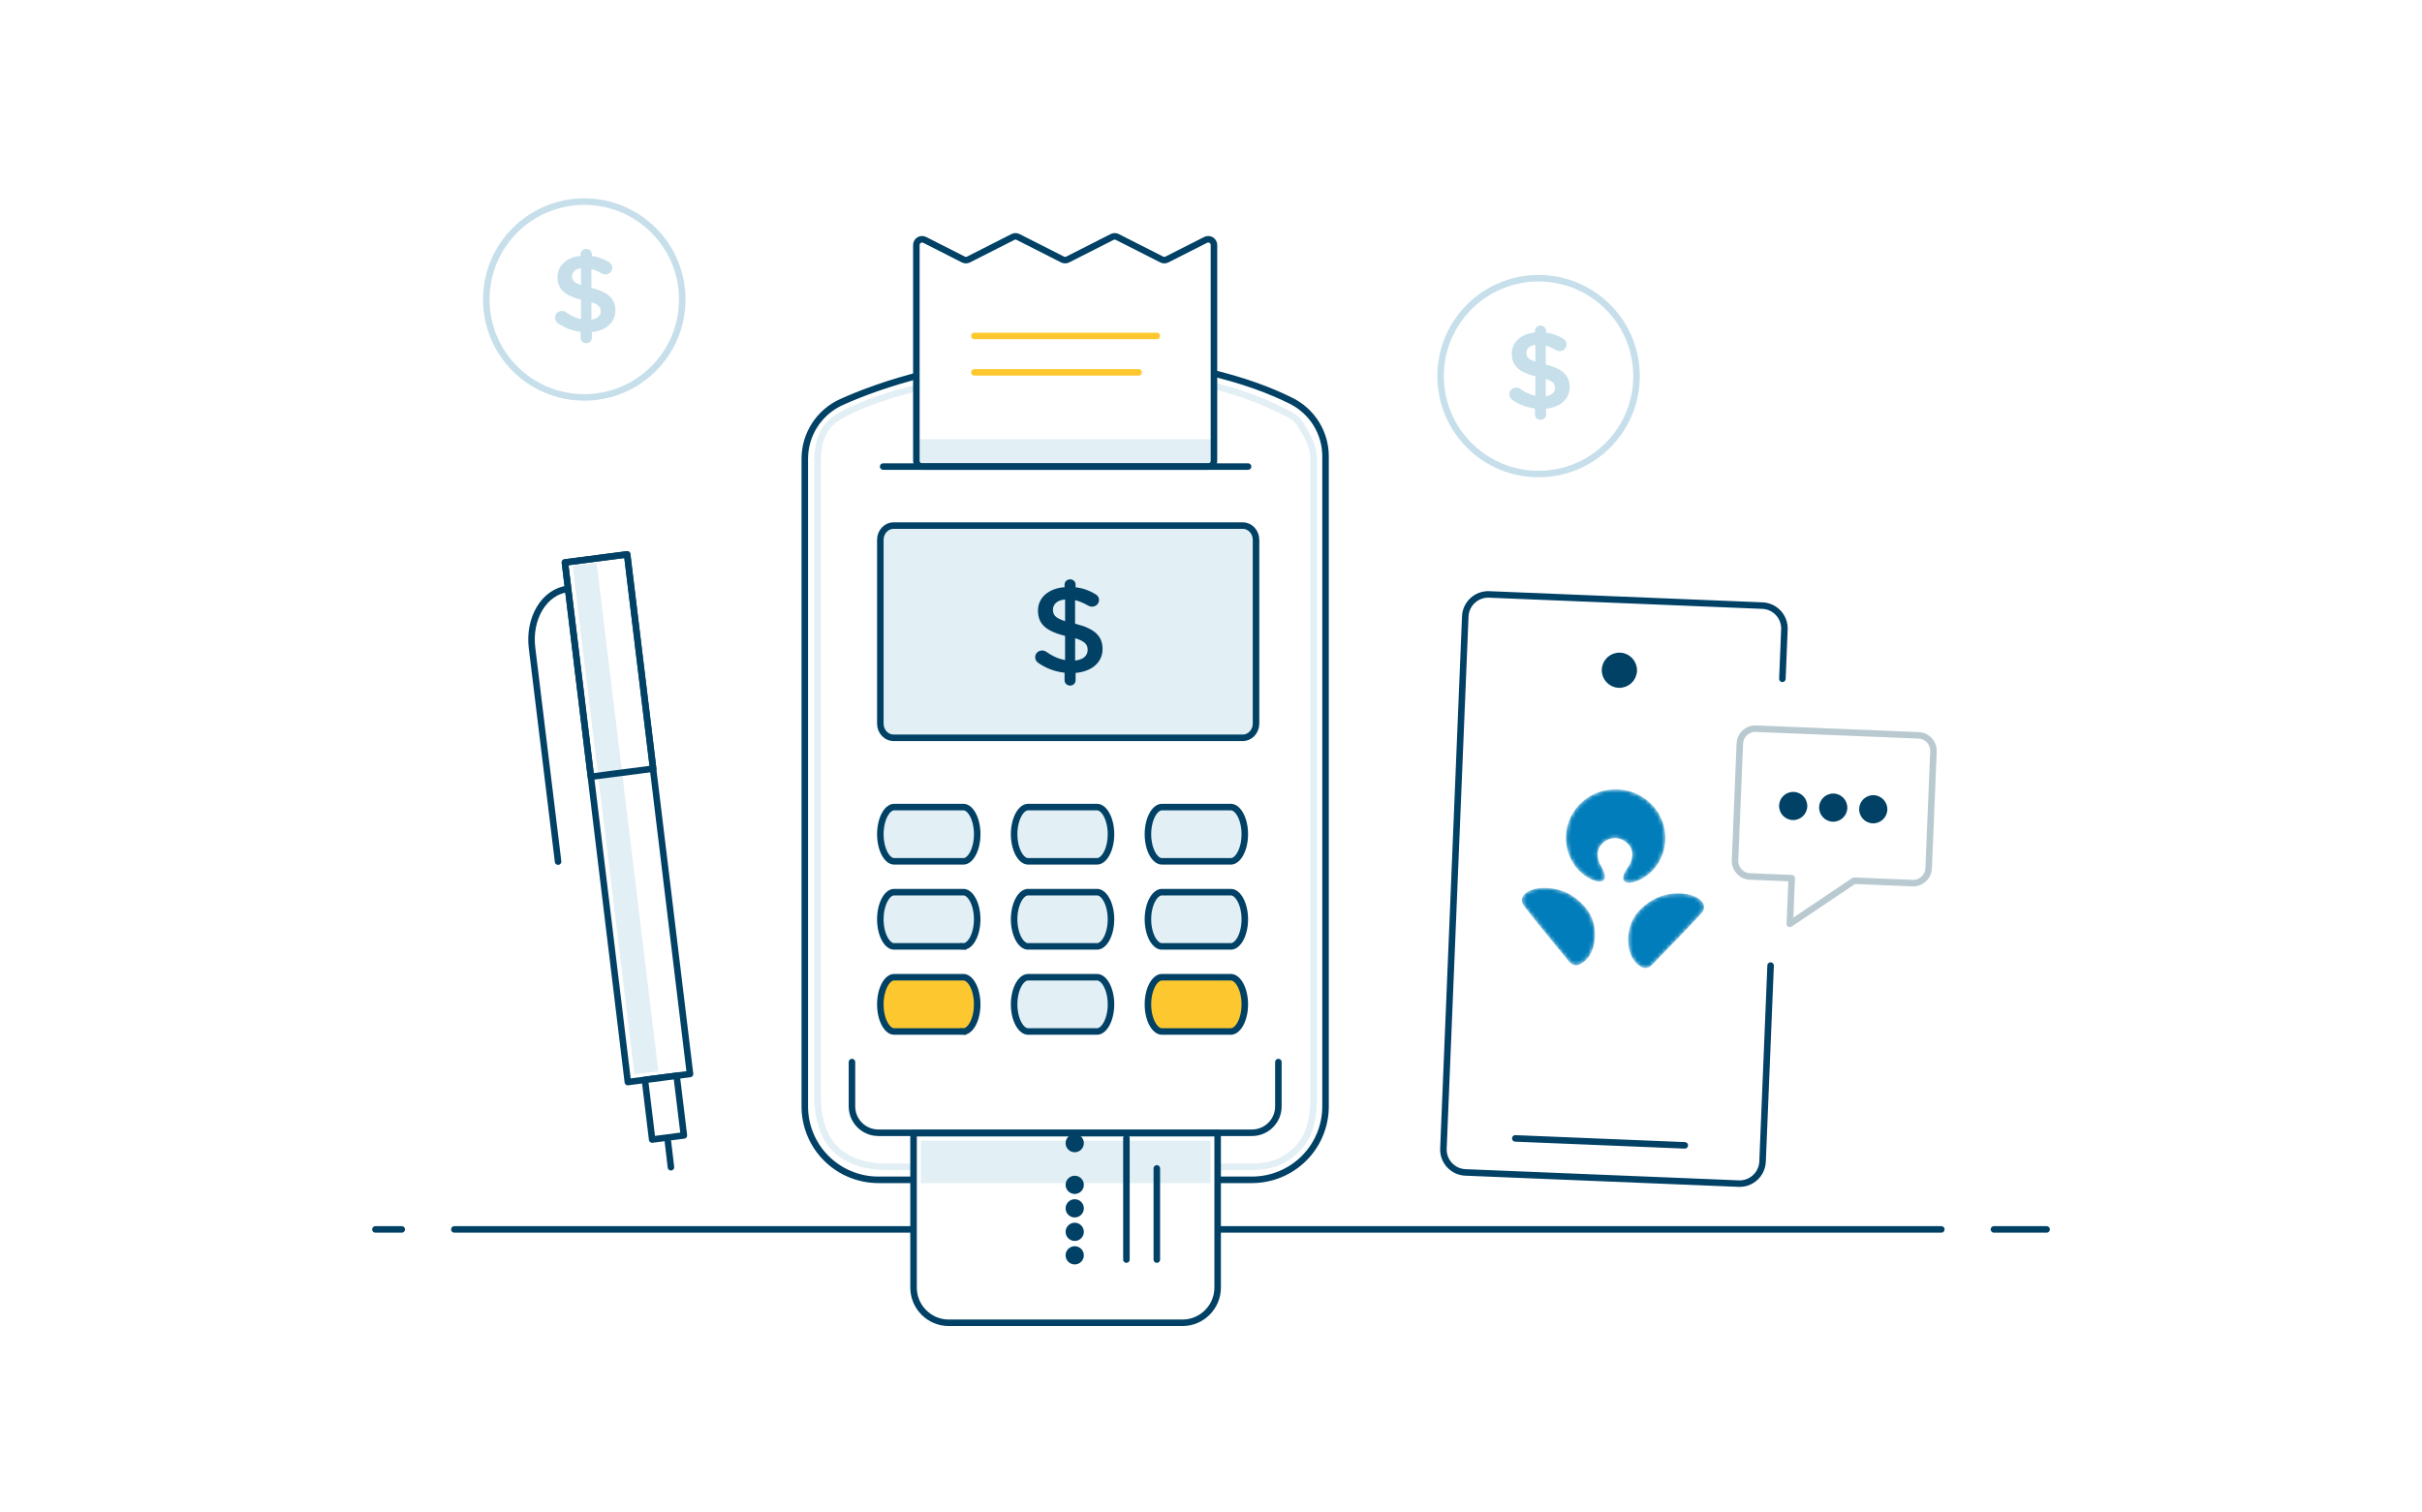 <svg width="594" height="371" viewBox="0 0 594 371" fill="none" xmlns="http://www.w3.org/2000/svg">
<rect width="594" height="371" fill="white"/>
<path d="M111.431 301.573L476.109 301.573" stroke="#004165" stroke-width="1.6" stroke-linecap="round" stroke-linejoin="round"/>
<path d="M489.022 301.573L501.931 301.573" stroke="#004165" stroke-width="1.6" stroke-linecap="round" stroke-linejoin="round"/>
<path d="M92.07 301.573L98.525 301.573" stroke="#004165" stroke-width="1.6" stroke-linecap="round" stroke-linejoin="round"/>
<path d="M198.695 110.484C198.692 108.126 199.38 105.817 200.674 103.834C201.969 101.852 203.817 100.28 205.995 99.307C215.726 94.958 234.843 88.364 261.343 88.364C290.51 88.364 308.221 94.542 317.03 98.88C319.116 99.896 320.873 101.467 322.103 103.415C323.332 105.362 323.986 107.61 323.99 109.905V273.041C323.989 277.035 322.379 280.866 319.515 283.691C316.65 286.515 312.766 288.103 308.716 288.104H213.974C209.923 288.104 206.037 286.517 203.172 283.693C200.307 280.868 198.696 277.036 198.695 273.041V110.484Z" fill="white"/>
<path d="M314.282 100.699L314.286 100.701C314.624 100.871 314.93 101.02 315.209 101.156C316.056 101.57 316.659 101.864 317.202 102.244C317.876 102.714 318.457 103.323 319.185 104.516C320.733 107.055 322.21 109.784 322.202 112.497V112.499V268.93C322.197 273.817 321.446 278.487 318.253 281.735C315.004 285.039 311.491 286.22 306.82 286.222H217.475C212.744 286.216 207.983 285.004 204.77 281.735C201.562 278.47 200.518 273.773 200.511 268.936V113.051C200.511 113.05 200.511 113.05 200.511 113.05C200.512 110.089 200.964 107.613 202.477 105.22C203.951 102.889 206.675 101.585 209.45 100.298C218.205 96.266 236.591 90.975 262.402 90.975C289.645 90.975 304.878 95.926 314.282 100.699Z" stroke="#E2EFF4" stroke-width="1.6"/>
<path d="M316.562 98.277L316.566 98.279C319.131 99.535 321.29 101.484 322.797 103.903C324.303 106.322 325.098 109.114 325.089 111.961V111.963V271.443C325.084 276.208 323.182 280.777 319.799 284.147C316.416 287.516 311.829 289.41 307.045 289.413H215.407C210.626 289.407 206.043 287.511 202.664 284.143C199.284 280.775 197.383 276.21 197.377 271.449V112.52C197.377 112.52 197.377 112.52 197.377 112.519C197.378 109.593 198.223 106.728 199.812 104.267C201.402 101.805 203.668 99.851 206.341 98.637C215.415 94.544 234.649 87.657 261.233 87.657C289.324 87.657 306.848 93.449 316.562 98.277Z" stroke="#004165" stroke-width="1.6"/>
<path d="M309.472 260.573V271.454C309.471 272.09 309.217 272.7 308.765 273.149C308.314 273.599 307.703 273.852 307.065 273.853H215.406C214.767 273.853 214.155 273.601 213.703 273.151C213.252 272.701 212.998 272.091 212.998 271.454V260.573H309.472Z" fill="white"/>
<path d="M208.947 260.528V271.41C208.947 273.118 209.626 274.756 210.836 275.966C212.046 277.177 213.687 277.86 215.401 277.866H307.045C308.764 277.866 310.412 277.186 311.627 275.975C312.842 274.764 313.525 273.122 313.525 271.41V260.528" stroke="#004165" stroke-width="1.6" stroke-linecap="round"/>
<path d="M224.741 114.769V58.528L236.897 64.625L249.058 58.528L261.223 64.625L273.384 58.528L285.555 64.625L297.726 58.528V114.769H224.741Z" fill="white"/>
<rect x="225.543" y="107.741" width="71.597" height="5.962" fill="#E2EFF4"/>
<path d="M224.741 60.099V113.042C224.741 113.819 225.371 114.449 226.148 114.449H296.318C297.095 114.449 297.725 113.819 297.725 113.042V60.098C297.725 59.048 296.618 58.368 295.682 58.843L286.191 63.656C285.791 63.859 285.318 63.859 284.918 63.656L274.021 58.129C273.62 57.926 273.147 57.926 272.747 58.129L261.86 63.656C261.46 63.859 260.987 63.859 260.586 63.656L249.694 58.129C249.294 57.926 248.821 57.926 248.421 58.13L237.534 63.655C237.133 63.859 236.66 63.859 236.26 63.655L226.785 58.844C225.849 58.369 224.741 59.049 224.741 60.099Z" stroke="#004165" stroke-width="1.6" stroke-linecap="round" stroke-linejoin="round"/>
<path d="M304.053 139.61H218.41V181.975H304.053V139.61Z" fill="white"/>
<path d="M304.792 180.986H219.15C218.304 180.985 217.483 180.629 216.87 179.979C216.256 179.328 215.903 178.435 215.902 177.495V132.416C215.903 131.476 216.256 130.583 216.87 129.932C217.483 129.282 218.304 128.926 219.149 128.925H304.792C305.638 128.925 306.46 129.281 307.074 129.931C307.689 130.582 308.043 131.475 308.044 132.417V177.495C308.043 178.436 307.689 179.329 307.074 179.981C306.46 180.631 305.638 180.986 304.792 180.986Z" fill="#E2EFF4" stroke="#004165" stroke-width="1.6"/>
<path fill-rule="evenodd" clip-rule="evenodd" d="M261.088 143.402C261.088 142.68 261.709 142.108 262.455 142.108C263.2 142.108 263.79 142.68 263.79 143.402V144.064C265.623 144.275 267.176 144.847 268.604 145.72C269.101 145.99 269.536 146.442 269.536 147.164C269.536 148.097 268.759 148.819 267.797 148.819C267.486 148.819 267.176 148.729 266.865 148.549C265.778 147.917 264.722 147.465 263.666 147.224V153.003C268.387 154.146 270.405 155.982 270.405 159.203C270.405 162.513 267.735 164.71 263.79 165.071V166.877C263.79 167.599 263.2 168.171 262.455 168.171C261.709 168.171 261.088 167.599 261.088 166.877V165.011C258.759 164.77 256.616 163.958 254.721 162.664C254.193 162.333 253.883 161.851 253.883 161.219C253.883 160.286 254.628 159.564 255.591 159.564C255.964 159.564 256.336 159.684 256.616 159.895C258.076 160.918 259.504 161.61 261.212 161.911V155.982C256.678 154.839 254.566 153.183 254.566 149.783C254.566 146.562 257.206 144.335 261.088 144.034V143.402ZM266.75 159.413C266.75 158.089 266.067 157.276 263.675 156.554V162.032C265.663 161.821 266.75 160.858 266.75 159.413ZM261.219 152.369C258.828 151.617 258.237 150.834 258.237 149.57C258.237 148.246 259.231 147.223 261.219 147.042V152.369Z" fill="#004165"/>
<path d="M216.594 114.448H306.09" stroke="#004165" stroke-width="1.6" stroke-linecap="round" stroke-linejoin="round"/>
<path d="M236.202 211.28L236.177 211.278H236.152H219.416H219.391L219.366 211.28C219.009 211.302 218.626 211.2 218.231 210.928C217.829 210.653 217.428 210.209 217.069 209.591C216.712 208.974 216.418 208.216 216.215 207.357C216.011 206.5 215.905 205.572 215.905 204.63C215.905 203.688 216.011 202.759 216.215 201.902C216.418 201.043 216.712 200.286 217.069 199.669C217.428 199.05 217.829 198.606 218.231 198.331C218.626 198.06 219.008 197.957 219.366 197.98L219.391 197.981H219.416H236.152H236.177L236.202 197.98C236.559 197.957 236.942 198.06 237.337 198.331C237.738 198.606 238.14 199.05 238.498 199.669C238.855 200.286 239.149 201.043 239.353 201.902C239.556 202.759 239.662 203.688 239.662 204.63C239.662 205.572 239.556 206.5 239.353 207.357C239.149 208.216 238.855 208.974 238.498 209.591C238.14 210.209 237.738 210.653 237.337 210.928C236.942 211.2 236.559 211.302 236.202 211.28Z" fill="#E2EFF4" stroke="#004165" stroke-width="1.6"/>
<path d="M268.963 211.28L268.938 211.278H268.913H252.008C251.308 211.224 250.484 210.676 249.8 209.423C249.119 208.175 248.716 206.456 248.716 204.63C248.716 202.803 249.119 201.085 249.8 199.836C250.484 198.584 251.308 198.035 252.008 197.981H268.913H268.938L268.963 197.98C269.329 197.957 269.72 198.061 270.121 198.333C270.528 198.61 270.934 199.054 271.296 199.672C271.657 200.289 271.955 201.046 272.16 201.904C272.366 202.761 272.473 203.688 272.473 204.63C272.473 205.571 272.366 206.499 272.16 207.355C271.955 208.213 271.657 208.97 271.296 209.587C270.934 210.206 270.528 210.65 270.121 210.926C269.72 211.198 269.329 211.302 268.963 211.28Z" fill="#E2EFF4" stroke="#004165" stroke-width="1.6"/>
<path d="M285.093 211.278H285.068L285.044 211.28C284.678 211.302 284.287 211.198 283.886 210.926C283.479 210.65 283.072 210.206 282.71 209.587C282.349 208.97 282.052 208.213 281.846 207.355C281.64 206.499 281.533 205.571 281.533 204.63C281.533 203.688 281.64 202.76 281.846 201.904C282.052 201.046 282.349 200.289 282.71 199.672C283.072 199.054 283.479 198.61 283.886 198.333C284.287 198.061 284.677 197.957 285.044 197.98L285.068 197.981H285.093H301.998C302.699 198.035 303.523 198.584 304.206 199.836C304.888 201.085 305.29 202.803 305.29 204.63C305.29 206.456 304.888 208.175 304.206 209.423C303.523 210.676 302.699 211.224 301.998 211.278H285.093Z" fill="#E2EFF4" stroke="#004165" stroke-width="1.6"/>
<path d="M219.412 232.147H219.387L219.362 232.148C219.005 232.171 218.622 232.068 218.227 231.797C217.826 231.522 217.424 231.078 217.066 230.459C216.709 229.842 216.415 229.085 216.211 228.226C216.008 227.369 215.902 226.44 215.902 225.498C215.902 224.556 216.008 223.628 216.211 222.771C216.415 221.912 216.709 221.154 217.066 220.537C217.424 219.919 217.826 219.475 218.227 219.199C218.622 218.928 219.005 218.826 219.362 218.848L219.387 218.85H219.412H236.148H236.173L236.198 218.848C236.555 218.826 236.938 218.928 237.333 219.199C237.735 219.475 238.136 219.919 238.494 220.537C238.851 221.154 239.146 221.912 239.349 222.771C239.553 223.628 239.659 224.556 239.659 225.498C239.659 226.44 239.553 227.369 239.349 228.226C239.146 229.085 238.851 229.842 238.494 230.459C238.136 231.078 237.735 231.522 237.333 231.797C236.938 232.068 236.555 232.171 236.198 232.148L236.148 232.947V232.147H219.412Z" fill="#E2EFF4" stroke="#004165" stroke-width="1.6"/>
<path d="M268.963 232.148L268.938 232.147H268.913H252.008C251.308 232.093 250.484 231.544 249.8 230.292C249.119 229.043 248.716 227.325 248.716 225.498C248.716 223.672 249.119 221.953 249.8 220.705C250.484 219.452 251.308 218.904 252.008 218.85H268.913H268.938L268.963 218.848C269.329 218.826 269.72 218.93 270.121 219.202C270.528 219.478 270.934 219.922 271.296 220.541C271.657 221.157 271.955 221.915 272.16 222.773C272.366 223.629 272.473 224.557 272.473 225.498C272.473 226.44 272.366 227.367 272.16 228.224C271.955 229.082 271.657 229.839 271.296 230.456C270.934 231.074 270.528 231.518 270.121 231.795C269.72 232.067 269.329 232.171 268.963 232.148Z" fill="#E2EFF4" stroke="#004165" stroke-width="1.6"/>
<path d="M285.093 232.147H285.068L285.044 232.148C284.677 232.171 284.287 232.067 283.886 231.795C283.479 231.518 283.072 231.074 282.71 230.456C282.349 229.839 282.052 229.082 281.846 228.224C281.64 227.367 281.533 226.44 281.533 225.498C281.533 224.557 281.64 223.629 281.846 222.773C282.052 221.915 282.349 221.157 282.71 220.541C283.072 219.922 283.479 219.478 283.886 219.202C284.287 218.93 284.678 218.826 285.044 218.848L285.068 218.85H285.093H301.998C302.699 218.904 303.523 219.452 304.206 220.705C304.888 221.953 305.29 223.672 305.29 225.498C305.29 227.325 304.888 229.043 304.206 230.292C303.523 231.544 302.699 232.093 301.998 232.147H285.093Z" fill="#E2EFF4" stroke="#004165" stroke-width="1.6"/>
<path d="M219.412 253.015H219.387L219.362 253.016C219.005 253.039 218.622 252.936 218.227 252.665C217.826 252.39 217.424 251.946 217.066 251.327C216.709 250.71 216.415 249.953 216.211 249.094C216.008 248.237 215.902 247.308 215.902 246.366C215.902 245.424 216.008 244.496 216.211 243.639C216.415 242.78 216.709 242.022 217.066 241.405C217.424 240.786 217.826 240.343 218.227 240.068C218.622 239.796 219.005 239.694 219.362 239.716L219.387 239.718H219.412H236.148H236.173L236.198 239.716C236.555 239.694 236.938 239.796 237.333 240.068C237.735 240.343 238.136 240.787 238.494 241.405C238.851 242.022 239.146 242.78 239.349 243.639C239.553 244.496 239.659 245.424 239.659 246.366C239.659 247.308 239.553 248.237 239.349 249.094C239.146 249.953 238.852 250.71 238.494 251.327C238.136 251.946 237.735 252.39 237.333 252.665C236.938 252.936 236.555 253.039 236.198 253.016L236.148 253.815V253.015H219.412Z" fill="#FDC82F" stroke="#004165" stroke-width="1.6"/>
<path d="M268.963 253.016L268.938 253.015H268.913H252.008C251.308 252.961 250.484 252.412 249.8 251.16C249.119 249.911 248.716 248.193 248.716 246.366C248.716 244.54 249.119 242.821 249.8 241.573C250.484 240.32 251.308 239.772 252.008 239.718H268.913H268.938L268.963 239.716C269.329 239.694 269.72 239.798 270.121 240.07C270.528 240.346 270.934 240.79 271.296 241.409C271.657 242.025 271.955 242.783 272.16 243.641C272.366 244.497 272.473 245.425 272.473 246.366C272.473 247.308 272.366 248.235 272.16 249.092C271.955 249.95 271.657 250.707 271.296 251.324C270.934 251.942 270.528 252.386 270.121 252.663C269.72 252.935 269.329 253.039 268.963 253.016Z" fill="#E2EFF4" stroke="#004165" stroke-width="1.6"/>
<path d="M301.998 239.718C302.699 239.772 303.523 240.32 304.206 241.573C304.888 242.821 305.29 244.54 305.29 246.366C305.29 248.193 304.888 249.911 304.206 251.16C303.523 252.412 302.699 252.961 301.998 253.015H285.093H285.068L285.044 253.016C284.678 253.039 284.287 252.935 283.886 252.663C283.479 252.386 283.072 251.942 282.71 251.324C282.349 250.707 282.052 249.95 281.846 249.092C281.64 248.235 281.533 247.308 281.533 246.366C281.533 245.425 281.64 244.497 281.846 243.641C282.052 242.783 282.349 242.025 282.71 241.409C283.072 240.79 283.478 240.346 283.886 240.07C284.287 239.798 284.678 239.694 285.044 239.716L285.068 239.718H285.093H301.998Z" fill="#FDC82F" stroke="#004165" stroke-width="1.6"/>
<path d="M224.051 277.968L224.051 315.826C224.051 320.605 227.918 324.479 232.689 324.479L289.992 324.479C294.763 324.479 298.631 320.605 298.631 315.826L298.631 277.968L289.992 277.968L232.689 277.968L224.051 277.968Z" fill="white" stroke="#004165" stroke-width="1.6" stroke-linecap="round" stroke-linejoin="round"/>
<rect x="225.832" y="279.79" width="71.049" height="10.441" fill="#E2EFF4"/>
<path d="M283.714 308.972L283.714 286.613" stroke="#004165" stroke-width="1.6" stroke-linecap="round" stroke-linejoin="round"/>
<path d="M276.256 308.972L276.256 279.16" stroke="#004165" stroke-width="1.6" stroke-linecap="round" stroke-linejoin="round"/>
<path d="M263.579 306.494C264.373 306.494 265.016 307.137 265.016 307.93C265.016 308.722 264.373 309.366 263.579 309.366C262.784 309.366 262.141 308.722 262.141 307.93C262.141 307.137 262.784 306.494 263.579 306.494Z" fill="#004165" stroke="#004165" stroke-width="1.6"/>
<path d="M263.579 300.732C264.373 300.732 265.016 301.375 265.016 302.168C265.016 302.96 264.373 303.604 263.579 303.604C262.785 303.604 262.142 302.96 262.142 302.168C262.142 301.375 262.785 300.732 263.579 300.732Z" fill="#004165" stroke="#004165" stroke-width="1.6"/>
<path d="M263.579 294.969C264.373 294.969 265.016 295.613 265.016 296.405C265.016 297.198 264.373 297.841 263.579 297.841C262.785 297.841 262.142 297.198 262.142 296.405C262.142 295.613 262.785 294.969 263.579 294.969Z" fill="#004165" stroke="#004165" stroke-width="1.6"/>
<path d="M263.579 289.207C264.373 289.207 265.016 289.85 265.016 290.643C265.016 291.435 264.373 292.078 263.579 292.078C262.785 292.078 262.142 291.435 262.142 290.643C262.142 289.85 262.785 289.207 263.579 289.207Z" fill="#004165" stroke="#004165" stroke-width="1.6"/>
<path d="M263.579 278.975C264.373 278.975 265.016 279.618 265.016 280.411C265.016 281.203 264.373 281.847 263.579 281.847C262.785 281.847 262.142 281.203 262.142 280.411C262.142 279.618 262.785 278.975 263.579 278.975Z" fill="#004165" stroke="#004165" stroke-width="1.6"/>
<path d="M238.968 91.345H279.241" stroke="#FDC82F" stroke-width="1.6" stroke-linecap="round" stroke-linejoin="round"/>
<path d="M238.968 82.402H283.716" stroke="#FDC82F" stroke-width="1.6" stroke-linecap="round" stroke-linejoin="round"/>
<path d="M163.818 280.099L164.549 286.321" stroke="#004165" stroke-width="1.6" stroke-linecap="round" stroke-linejoin="round"/>
<path d="M139.178 144.464C136.446 144.811 133.995 146.525 132.363 149.23C130.732 151.935 130.054 155.409 130.478 158.887L136.871 211.352" stroke="#004165" stroke-width="1.6" stroke-linecap="round" stroke-linejoin="round"/>
<path d="M169.227 263.447L153.798 135.989L138.549 137.973L153.979 265.431L169.227 263.447Z" fill="white" stroke="#004165" stroke-width="1.6" stroke-linecap="round" stroke-linejoin="round"/>
<path d="M167.723 278.518L165.947 263.885L158.167 264.894L159.942 279.527L167.723 278.518Z" fill="white" stroke="#004165" stroke-width="1.6" stroke-linecap="round" stroke-linejoin="round"/>
<rect width="125.198" height="5.946" transform="matrix(0.121 0.996 -0.988 0.119 146.315 138.093)" fill="#E2EFF4"/>
<path d="M160.199 188.551L153.825 135.989L138.547 137.973L144.921 190.535L160.199 188.551Z" stroke="#004165" stroke-width="1.6" stroke-linecap="round" stroke-linejoin="round"/>
<path d="M437.134 166.508L437.63 154.409C437.758 151.303 435.343 148.682 432.237 148.555L365.217 145.814C362.111 145.687 359.49 148.102 359.362 151.208L354.004 281.742C353.876 284.848 356.291 287.469 359.397 287.596L426.417 290.337C429.523 290.464 432.145 288.049 432.272 284.943L434.246 236.862" stroke="#004165" stroke-width="1.6" stroke-linecap="round"/>
<line x1="0.8" y1="-0.8" x2="42.409" y2="-0.8" transform="matrix(0.999 0.041 -0.041 0.999 370.796 280.015)" stroke="#004165" stroke-width="1.6" stroke-linecap="round"/>
<path d="M393.641 164.267C393.721 162.326 395.364 160.814 397.301 160.893C399.244 160.973 400.756 162.614 400.677 164.555C400.597 166.49 398.956 168.003 397.013 167.924C395.074 167.845 393.562 166.203 393.641 164.267Z" fill="#004165" stroke="#004165" stroke-width="1.6"/>
<mask id="mask0_365_5244" style="mask-type:alpha" maskUnits="userSpaceOnUse" x="373" y="193" width="45" height="45">
<path d="M412.089 219.151L412.639 219.185C413.009 219.216 413.387 219.265 413.767 219.336L414.179 219.421C415.758 219.778 416.557 220.351 417.021 220.752L417.17 220.889C417.898 221.605 418.324 222.736 417.428 223.849L417.327 223.968C415.948 225.572 407.367 234.465 405.054 236.81L404.938 236.92C404.559 237.253 403.899 237.609 403.095 237.413L402.813 237.323C401.774 236.917 400.709 235.734 400.284 234.877L400.144 234.589C399.878 234.025 399.685 233.506 399.518 232.666L399.423 232.125C398.938 228.886 399.925 225.882 401.564 223.893L401.957 223.443C403.572 221.68 405.691 220.379 407.41 219.81C408.517 219.442 410.186 219.074 412.089 219.151ZM379.333 217.812L379.896 217.848C381.558 217.991 382.977 218.44 383.947 218.856L384.368 219.047C386.079 219.875 388.065 221.441 389.434 223.397L389.674 223.759C391.068 225.979 391.671 229.114 390.759 232.308L390.639 232.696C390.4 233.424 390.153 233.885 389.814 234.449L389.665 234.679C389.06 235.539 387.854 236.577 386.809 236.747L386.543 236.771C385.768 236.789 385.19 236.333 384.906 235.986L384.711 235.753C382.282 232.837 374.494 223.305 373.641 222.055L373.495 221.819C372.85 220.65 373.477 219.599 374.292 219.005L374.422 218.912C374.975 218.529 375.917 218.038 377.65 217.86C378.228 217.8 378.791 217.79 379.333 217.812ZM396.732 193.626L397.189 193.653C403.708 194.154 408.701 199.604 408.437 206.033L408.401 206.592C408.172 209.185 407.106 211.523 405.478 213.361L405.133 213.716C402.931 215.892 400.426 216.615 399.388 216.55L399.113 216.521C397.756 216.302 398.082 215.108 398.224 214.593L398.31 214.339C398.48 213.894 398.776 213.359 399.138 212.874L399.351 212.577C399.899 211.772 400.275 210.867 400.322 209.72L400.321 209.41C400.215 207.258 398.146 205.649 396.241 205.571L395.968 205.57C394.045 205.635 391.934 207.173 391.843 209.374L391.842 209.794C391.879 210.889 392.242 211.786 392.765 212.613L392.947 212.925C393.235 213.45 393.447 213.991 393.53 214.401L393.55 214.508C393.663 215.115 393.79 216.295 392.206 216.257L392.031 216.247C390.852 216.133 388.369 215.08 386.411 212.581L386.104 212.153C384.715 210.126 383.946 207.664 384.054 205.036C384.324 198.458 389.996 193.35 396.732 193.626Z" fill="white"/>
</mask>
<g mask="url(#mask0_365_5244)">
<path d="M412.09 219.152L412.639 219.186C413.009 219.217 413.387 219.265 413.768 219.336L414.179 219.421C415.759 219.779 416.557 220.351 417.021 220.752L417.171 220.89C417.898 221.605 418.325 222.736 417.428 223.849L417.328 223.969C415.948 225.573 407.368 234.465 405.055 236.81L404.939 236.919C404.559 237.253 403.9 237.609 403.096 237.413L402.814 237.322C401.775 236.917 400.709 235.733 400.284 234.877L400.145 234.589C399.879 234.025 399.685 233.505 399.518 232.666L399.424 232.124C398.938 228.886 399.925 225.882 401.564 223.893L401.957 223.443C403.572 221.68 405.691 220.379 407.411 219.811C408.517 219.442 410.186 219.074 412.09 219.152ZM379.333 217.812L379.896 217.848C381.557 217.99 382.977 218.44 383.946 218.856L384.368 219.047C386.079 219.875 388.065 221.441 389.434 223.397L389.674 223.758C391.068 225.979 391.671 229.114 390.759 232.308L390.64 232.696C390.4 233.423 390.153 233.885 389.814 234.449L389.665 234.678C389.06 235.538 387.855 236.576 386.809 236.747L386.544 236.771C385.768 236.788 385.19 236.332 384.906 235.986L384.711 235.752C382.282 232.836 374.494 223.304 373.641 222.054L373.495 221.819C372.85 220.649 373.477 219.598 374.291 219.004L374.422 218.911C374.975 218.529 375.916 218.037 377.65 217.859C378.228 217.799 378.79 217.79 379.333 217.812ZM396.732 193.626L397.189 193.653C403.708 194.155 408.701 199.605 408.437 206.033L408.401 206.593C408.172 209.186 407.106 211.524 405.479 213.361L405.134 213.717C402.932 215.892 400.426 216.615 399.388 216.55L399.113 216.521C397.757 216.302 398.082 215.108 398.224 214.593L398.31 214.339C398.48 213.894 398.776 213.359 399.138 212.874L399.351 212.577C399.899 211.772 400.275 210.867 400.322 209.721L400.321 209.41C400.215 207.258 398.146 205.649 396.241 205.572L395.968 205.571C394.045 205.635 391.934 207.173 391.843 209.374L391.842 209.794C391.879 210.889 392.242 211.786 392.765 212.613L392.947 212.925C393.235 213.45 393.447 213.991 393.53 214.401L393.55 214.508C393.663 215.115 393.79 216.295 392.205 216.257L392.03 216.247C390.852 216.133 388.369 215.08 386.41 212.581L386.103 212.153C384.715 210.126 383.945 207.664 384.053 205.036C384.323 198.458 389.995 193.351 396.732 193.626Z" fill="#007DBA"/>
</g>
<path fill-rule="evenodd" clip-rule="evenodd" d="M439.422 215.416L429.164 214.997C427.066 214.911 425.435 213.133 425.522 211.025L426.697 182.406C426.783 180.298 428.554 178.659 430.653 178.745L470.542 180.377C472.641 180.462 474.271 182.24 474.185 184.348L473.01 212.967C472.924 215.075 471.153 216.714 469.054 216.628L454.713 216.042L438.962 226.626L439.422 215.416Z" stroke="#B9C9D0" stroke-width="1.6" stroke-linejoin="round"/>
<ellipse cx="3.457" cy="3.455" rx="3.457" ry="3.455" transform="matrix(-0.999 -0.041 -0.041 0.999 463.013 195.202)" fill="#004165"/>
<ellipse cx="3.457" cy="3.455" rx="3.457" ry="3.455" transform="matrix(-0.999 -0.041 -0.041 0.999 453.197 194.8)" fill="#004165"/>
<ellipse cx="3.457" cy="3.455" rx="3.457" ry="3.455" transform="matrix(-0.999 -0.041 -0.041 0.999 443.378 194.398)" fill="#004165"/>
<ellipse cx="377.335" cy="92.263" rx="24.031" ry="24.015" fill="white" stroke="#C6DFEA" stroke-width="1.6"/>
<path fill-rule="evenodd" clip-rule="evenodd" d="M376.644 81.193C376.644 80.564 377.185 80.065 377.835 80.065C378.484 80.065 378.999 80.564 378.999 81.193V81.77C380.595 81.954 381.948 82.452 383.193 83.212C383.626 83.448 384.005 83.842 384.005 84.471C384.005 85.284 383.329 85.914 382.49 85.914C382.219 85.914 381.948 85.835 381.678 85.678C380.731 85.127 379.81 84.734 378.89 84.524V89.559C383.004 90.556 384.763 92.155 384.763 94.962C384.763 97.847 382.436 99.761 378.999 100.076V101.649C378.999 102.279 378.484 102.777 377.835 102.777C377.185 102.777 376.644 102.279 376.644 101.649V100.023C374.614 99.813 372.747 99.105 371.096 97.978C370.636 97.689 370.365 97.269 370.365 96.719C370.365 95.906 371.015 95.276 371.854 95.276C372.178 95.276 372.503 95.381 372.747 95.565C374.019 96.457 375.264 97.06 376.752 97.322V92.155C372.801 91.159 370.961 89.716 370.961 86.753C370.961 83.947 373.261 82.006 376.644 81.744V81.193ZM381.568 95.145C381.568 93.991 380.972 93.283 378.888 92.654V97.427C380.621 97.243 381.568 96.404 381.568 95.145ZM376.754 89.007C374.67 88.351 374.156 87.669 374.156 86.568C374.156 85.414 375.022 84.522 376.754 84.365V89.007Z" fill="#C6DFEA"/>
<path d="M378.999 81.77H378.799V81.948L378.976 81.969L378.999 81.77ZM383.193 83.212L383.089 83.383L383.098 83.388L383.193 83.212ZM381.678 85.678L381.577 85.85L381.577 85.85L381.678 85.678ZM378.89 84.524L378.935 84.329L378.69 84.273V84.524H378.89ZM378.89 89.559H378.69V89.716L378.843 89.754L378.89 89.559ZM378.999 100.076L378.98 99.876L378.799 99.893V100.076H378.999ZM376.644 100.023H376.844V99.843L376.665 99.824L376.644 100.023ZM371.096 97.978L371.209 97.812L371.202 97.808L371.096 97.978ZM372.747 95.565L372.626 95.725L372.632 95.729L372.747 95.565ZM376.752 97.322L376.718 97.519L376.952 97.56V97.322H376.752ZM376.752 92.155H376.952V92L376.801 91.962L376.752 92.155ZM376.644 81.744L376.659 81.943L376.844 81.929V81.744H376.644ZM378.888 92.654L378.946 92.462L378.688 92.384V92.654H378.888ZM378.888 97.427H378.688V97.649L378.91 97.626L378.888 97.427ZM376.754 89.007L376.694 89.197L376.954 89.279V89.007H376.754ZM376.754 84.365H376.954V84.146L376.736 84.165L376.754 84.365ZM377.835 79.865C377.087 79.865 376.444 80.441 376.444 81.193H376.844C376.844 80.686 377.284 80.265 377.835 80.265V79.865ZM379.199 81.193C379.199 80.447 378.589 79.865 377.835 79.865V80.265C378.38 80.265 378.799 80.68 378.799 81.193H379.199ZM379.199 81.77V81.193H378.799V81.77H379.199ZM383.298 83.042C382.029 82.267 380.648 81.758 379.021 81.571L378.976 81.969C380.542 82.149 381.868 82.637 383.089 83.383L383.298 83.042ZM384.205 84.471C384.205 83.743 383.761 83.294 383.289 83.037L383.098 83.388C383.492 83.603 383.805 83.94 383.805 84.471H384.205ZM382.49 86.114C383.428 86.114 384.205 85.405 384.205 84.471H383.805C383.805 85.163 383.229 85.714 382.49 85.714V86.114ZM381.577 85.85C381.874 86.023 382.179 86.114 382.49 86.114V85.714C382.26 85.714 382.023 85.647 381.778 85.505L381.577 85.85ZM378.846 84.719C379.741 84.923 380.643 85.307 381.577 85.85L381.778 85.505C380.819 84.947 379.88 84.544 378.935 84.329L378.846 84.719ZM379.09 89.559V84.524H378.69V89.559H379.09ZM384.963 94.962C384.963 93.51 384.505 92.353 383.505 91.434C382.514 90.525 381.007 89.866 378.937 89.365L378.843 89.754C380.888 90.249 382.317 90.888 383.234 91.729C384.141 92.562 384.563 93.607 384.563 94.962H384.963ZM379.017 100.275C380.766 100.115 382.25 99.546 383.301 98.633C384.355 97.718 384.963 96.463 384.963 94.962H384.563C384.563 96.345 384.007 97.49 383.039 98.331C382.066 99.176 380.668 99.722 378.98 99.876L379.017 100.275ZM379.199 101.649V100.076H378.799V101.649H379.199ZM377.835 102.977C378.589 102.977 379.199 102.395 379.199 101.649H378.799C378.799 102.162 378.38 102.577 377.835 102.577V102.977ZM376.444 101.649C376.444 102.401 377.087 102.977 377.835 102.977V102.577C377.284 102.577 376.844 102.156 376.844 101.649H376.444ZM376.444 100.023V101.649H376.844V100.023H376.444ZM370.983 98.143C372.66 99.288 374.559 100.009 376.623 100.222L376.665 99.824C374.669 99.618 372.833 98.922 371.209 97.812L370.983 98.143ZM370.165 96.719C370.165 97.348 370.48 97.827 370.99 98.147L371.202 97.808C370.792 97.551 370.565 97.191 370.565 96.719H370.165ZM371.854 95.076C370.91 95.076 370.165 95.789 370.165 96.719H370.565C370.565 96.022 371.119 95.476 371.854 95.476V95.076ZM372.867 95.405C372.587 95.194 372.219 95.076 371.854 95.076V95.476C372.138 95.476 372.42 95.569 372.626 95.725L372.867 95.405ZM376.787 97.125C375.335 96.869 374.117 96.281 372.862 95.401L372.632 95.729C373.921 96.632 375.193 97.25 376.718 97.519L376.787 97.125ZM376.552 92.155V97.322H376.952V92.155H376.552ZM370.761 86.753C370.761 88.283 371.239 89.442 372.241 90.341C373.232 91.229 374.719 91.849 376.703 92.349L376.801 91.962C374.835 91.466 373.425 90.865 372.508 90.043C371.603 89.231 371.161 88.186 371.161 86.753H370.761ZM376.629 81.544C374.904 81.678 373.44 82.241 372.402 83.144C371.362 84.049 370.761 85.29 370.761 86.753H371.161C371.161 85.409 371.709 84.277 372.665 83.445C373.624 82.611 375.001 82.072 376.659 81.943L376.629 81.544ZM376.444 81.193V81.744H376.844V81.193H376.444ZM378.831 92.845C379.864 93.157 380.496 93.48 380.87 93.846C381.232 94.2 381.368 94.609 381.368 95.145H381.768C381.768 94.528 381.606 94.005 381.149 93.559C380.705 93.125 379.997 92.779 378.946 92.462L378.831 92.845ZM379.088 97.427V92.654H378.688V97.427H379.088ZM381.368 95.145C381.368 95.719 381.154 96.187 380.747 96.537C380.335 96.893 379.708 97.139 378.867 97.228L378.91 97.626C379.801 97.531 380.514 97.266 381.008 96.841C381.508 96.411 381.768 95.83 381.768 95.145H381.368ZM373.956 86.568C373.956 87.155 374.096 87.658 374.532 88.096C374.956 88.521 375.644 88.867 376.694 89.197L376.814 88.816C375.78 88.49 375.169 88.168 374.815 87.813C374.474 87.471 374.356 87.082 374.356 86.568H373.956ZM376.736 84.165C375.841 84.247 375.146 84.52 374.672 84.943C374.195 85.37 373.956 85.937 373.956 86.568H374.356C374.356 86.045 374.55 85.589 374.939 85.242C375.331 84.891 375.935 84.64 376.772 84.564L376.736 84.165ZM376.954 89.007V84.365H376.554V89.007H376.954Z" fill="#C6DFEA"/>
<ellipse cx="143.293" cy="73.468" rx="24.031" ry="24.015" fill="white" stroke="#C6DFEA" stroke-width="1.6"/>
<path fill-rule="evenodd" clip-rule="evenodd" d="M142.601 62.398C142.601 61.769 143.142 61.27 143.792 61.27C144.442 61.27 144.956 61.769 144.956 62.398V62.975C146.552 63.159 147.906 63.657 149.151 64.418C149.584 64.654 149.963 65.047 149.963 65.677C149.963 66.49 149.286 67.119 148.447 67.119C148.176 67.119 147.906 67.04 147.635 66.883C146.688 66.332 145.768 65.939 144.847 65.729V70.764C148.961 71.761 150.72 73.361 150.72 76.167C150.72 79.052 148.393 80.966 144.956 81.281V82.854C144.956 83.484 144.442 83.982 143.792 83.982C143.142 83.982 142.601 83.484 142.601 82.854V81.228C140.571 81.019 138.704 80.311 137.053 79.183C136.593 78.894 136.322 78.475 136.322 77.924C136.322 77.111 136.972 76.481 137.811 76.481C138.136 76.481 138.46 76.586 138.704 76.77C139.976 77.662 141.221 78.265 142.709 78.527V73.361C138.758 72.364 136.918 70.922 136.918 67.958C136.918 65.152 139.218 63.211 142.601 62.949V62.398ZM147.524 76.351C147.524 75.197 146.928 74.489 144.844 73.859V78.633C146.576 78.449 147.524 77.61 147.524 76.351ZM142.71 70.213C140.626 69.557 140.112 68.875 140.112 67.773C140.112 66.62 140.978 65.728 142.71 65.57V70.213Z" fill="#C6DFEA"/>
<path d="M144.956 62.975H144.756V63.154L144.933 63.174L144.956 62.975ZM149.151 64.418L149.046 64.588L149.055 64.593L149.151 64.418ZM147.635 66.883L147.736 66.71L147.736 66.71L147.635 66.883ZM144.847 65.729L144.892 65.534L144.647 65.478V65.729H144.847ZM144.847 70.764H144.647V70.922L144.8 70.959L144.847 70.764ZM144.956 81.281L144.937 81.082L144.756 81.098V81.281H144.956ZM142.601 81.228H142.801V81.048L142.622 81.029L142.601 81.228ZM137.053 79.183L137.166 79.017L137.159 79.013L137.053 79.183ZM138.704 76.77L138.584 76.93L138.589 76.934L138.704 76.77ZM142.709 78.527L142.675 78.724L142.909 78.766V78.527H142.709ZM142.709 73.361H142.909V73.205L142.758 73.167L142.709 73.361ZM142.601 62.949L142.617 63.148L142.801 63.134V62.949H142.601ZM144.844 73.859L144.902 73.668L144.644 73.59V73.859H144.844ZM144.844 78.633H144.644V78.855L144.865 78.832L144.844 78.633ZM142.71 70.213L142.65 70.403L142.91 70.485V70.213H142.71ZM142.71 65.57H142.91V65.352L142.692 65.371L142.71 65.57ZM143.792 61.071C143.044 61.071 142.401 61.647 142.401 62.398H142.801C142.801 61.891 143.241 61.471 143.792 61.471V61.071ZM145.156 62.398C145.156 61.653 144.546 61.071 143.792 61.071V61.471C144.337 61.471 144.756 61.885 144.756 62.398H145.156ZM145.156 62.975V62.398H144.756V62.975H145.156ZM149.255 64.247C147.986 63.472 146.606 62.964 144.979 62.776L144.933 63.174C146.499 63.354 147.825 63.842 149.046 64.588L149.255 64.247ZM150.163 65.677C150.163 64.948 149.718 64.499 149.246 64.242L149.055 64.593C149.45 64.808 149.763 65.146 149.763 65.677H150.163ZM148.447 67.319C149.386 67.319 150.163 66.61 150.163 65.677H149.763C149.763 66.368 149.186 66.919 148.447 66.919V67.319ZM147.535 67.056C147.831 67.228 148.136 67.319 148.447 67.319V66.919C148.217 66.919 147.981 66.852 147.736 66.71L147.535 67.056ZM144.803 65.924C145.699 66.128 146.6 66.512 147.535 67.056L147.736 66.71C146.776 66.152 145.837 65.749 144.892 65.534L144.803 65.924ZM145.047 70.764V65.729H144.647V70.764H145.047ZM150.92 76.167C150.92 74.715 150.462 73.558 149.462 72.64C148.471 71.731 146.964 71.071 144.895 70.57L144.8 70.959C146.845 71.454 148.274 72.093 149.191 72.934C150.099 73.767 150.52 74.812 150.52 76.167H150.92ZM144.974 81.48C146.723 81.32 148.207 80.751 149.258 79.839C150.312 78.923 150.92 77.668 150.92 76.167H150.52C150.52 77.55 149.964 78.695 148.996 79.537C148.023 80.381 146.625 80.927 144.937 81.082L144.974 81.48ZM145.156 82.854V81.281H144.756V82.854H145.156ZM143.792 84.182C144.546 84.182 145.156 83.6 145.156 82.854H144.756C144.756 83.368 144.337 83.782 143.792 83.782V84.182ZM142.401 82.854C142.401 83.606 143.044 84.182 143.792 84.182V83.782C143.241 83.782 142.801 83.362 142.801 82.854H142.401ZM142.401 81.228V82.854H142.801V81.228H142.401ZM136.94 79.348C138.618 80.494 140.517 81.214 142.581 81.427L142.622 81.029C140.626 80.823 138.79 80.127 137.166 79.018L136.94 79.348ZM136.122 77.924C136.122 78.553 136.437 79.033 136.947 79.352L137.159 79.013C136.749 78.756 136.522 78.396 136.522 77.924H136.122ZM137.811 76.281C136.867 76.281 136.122 76.995 136.122 77.924H136.522C136.522 77.227 137.076 76.681 137.811 76.681V76.281ZM138.824 76.61C138.544 76.399 138.176 76.281 137.811 76.281V76.681C138.095 76.681 138.377 76.774 138.584 76.93L138.824 76.61ZM142.744 78.33C141.292 78.074 140.074 77.486 138.819 76.606L138.589 76.934C139.878 77.837 141.15 78.456 142.675 78.724L142.744 78.33ZM142.509 73.361V78.527H142.909V73.361H142.509ZM136.718 67.958C136.718 69.488 137.196 70.647 138.198 71.546C139.189 72.434 140.676 73.054 142.661 73.555L142.758 73.167C140.792 72.671 139.383 72.071 138.465 71.248C137.56 70.436 137.118 69.392 137.118 67.958H136.718ZM142.586 62.75C140.861 62.883 139.397 63.446 138.36 64.349C137.319 65.254 136.718 66.496 136.718 67.958H137.118C137.118 66.615 137.667 65.482 138.622 64.65C139.581 63.816 140.958 63.277 142.617 63.148L142.586 62.75ZM142.401 62.398V62.949H142.801V62.398H142.401ZM144.787 74.051C145.82 74.363 146.452 74.686 146.826 75.052C147.188 75.406 147.324 75.814 147.324 76.351H147.724C147.724 75.733 147.562 75.211 147.105 74.765C146.661 74.331 145.953 73.985 144.902 73.668L144.787 74.051ZM145.044 78.633V73.859H144.644V78.633H145.044ZM147.324 76.351C147.324 76.925 147.11 77.393 146.703 77.743C146.29 78.099 145.664 78.345 144.823 78.434L144.865 78.832C145.757 78.737 146.47 78.472 146.964 78.047C147.463 77.617 147.724 77.036 147.724 76.351H147.324ZM139.912 67.773C139.912 68.361 140.051 68.864 140.488 69.301C140.912 69.727 141.6 70.073 142.65 70.403L142.77 70.022C141.736 69.696 141.125 69.374 140.771 69.019C140.43 68.677 140.312 68.288 140.312 67.773H139.912ZM142.692 65.371C141.797 65.453 141.102 65.726 140.628 66.149C140.151 66.576 139.912 67.142 139.912 67.773H140.312C140.312 67.251 140.506 66.794 140.895 66.448C141.287 66.097 141.891 65.846 142.728 65.77L142.692 65.371ZM142.91 70.213V65.57H142.51V70.213H142.91Z" fill="#C6DFEA"/>
</svg>
